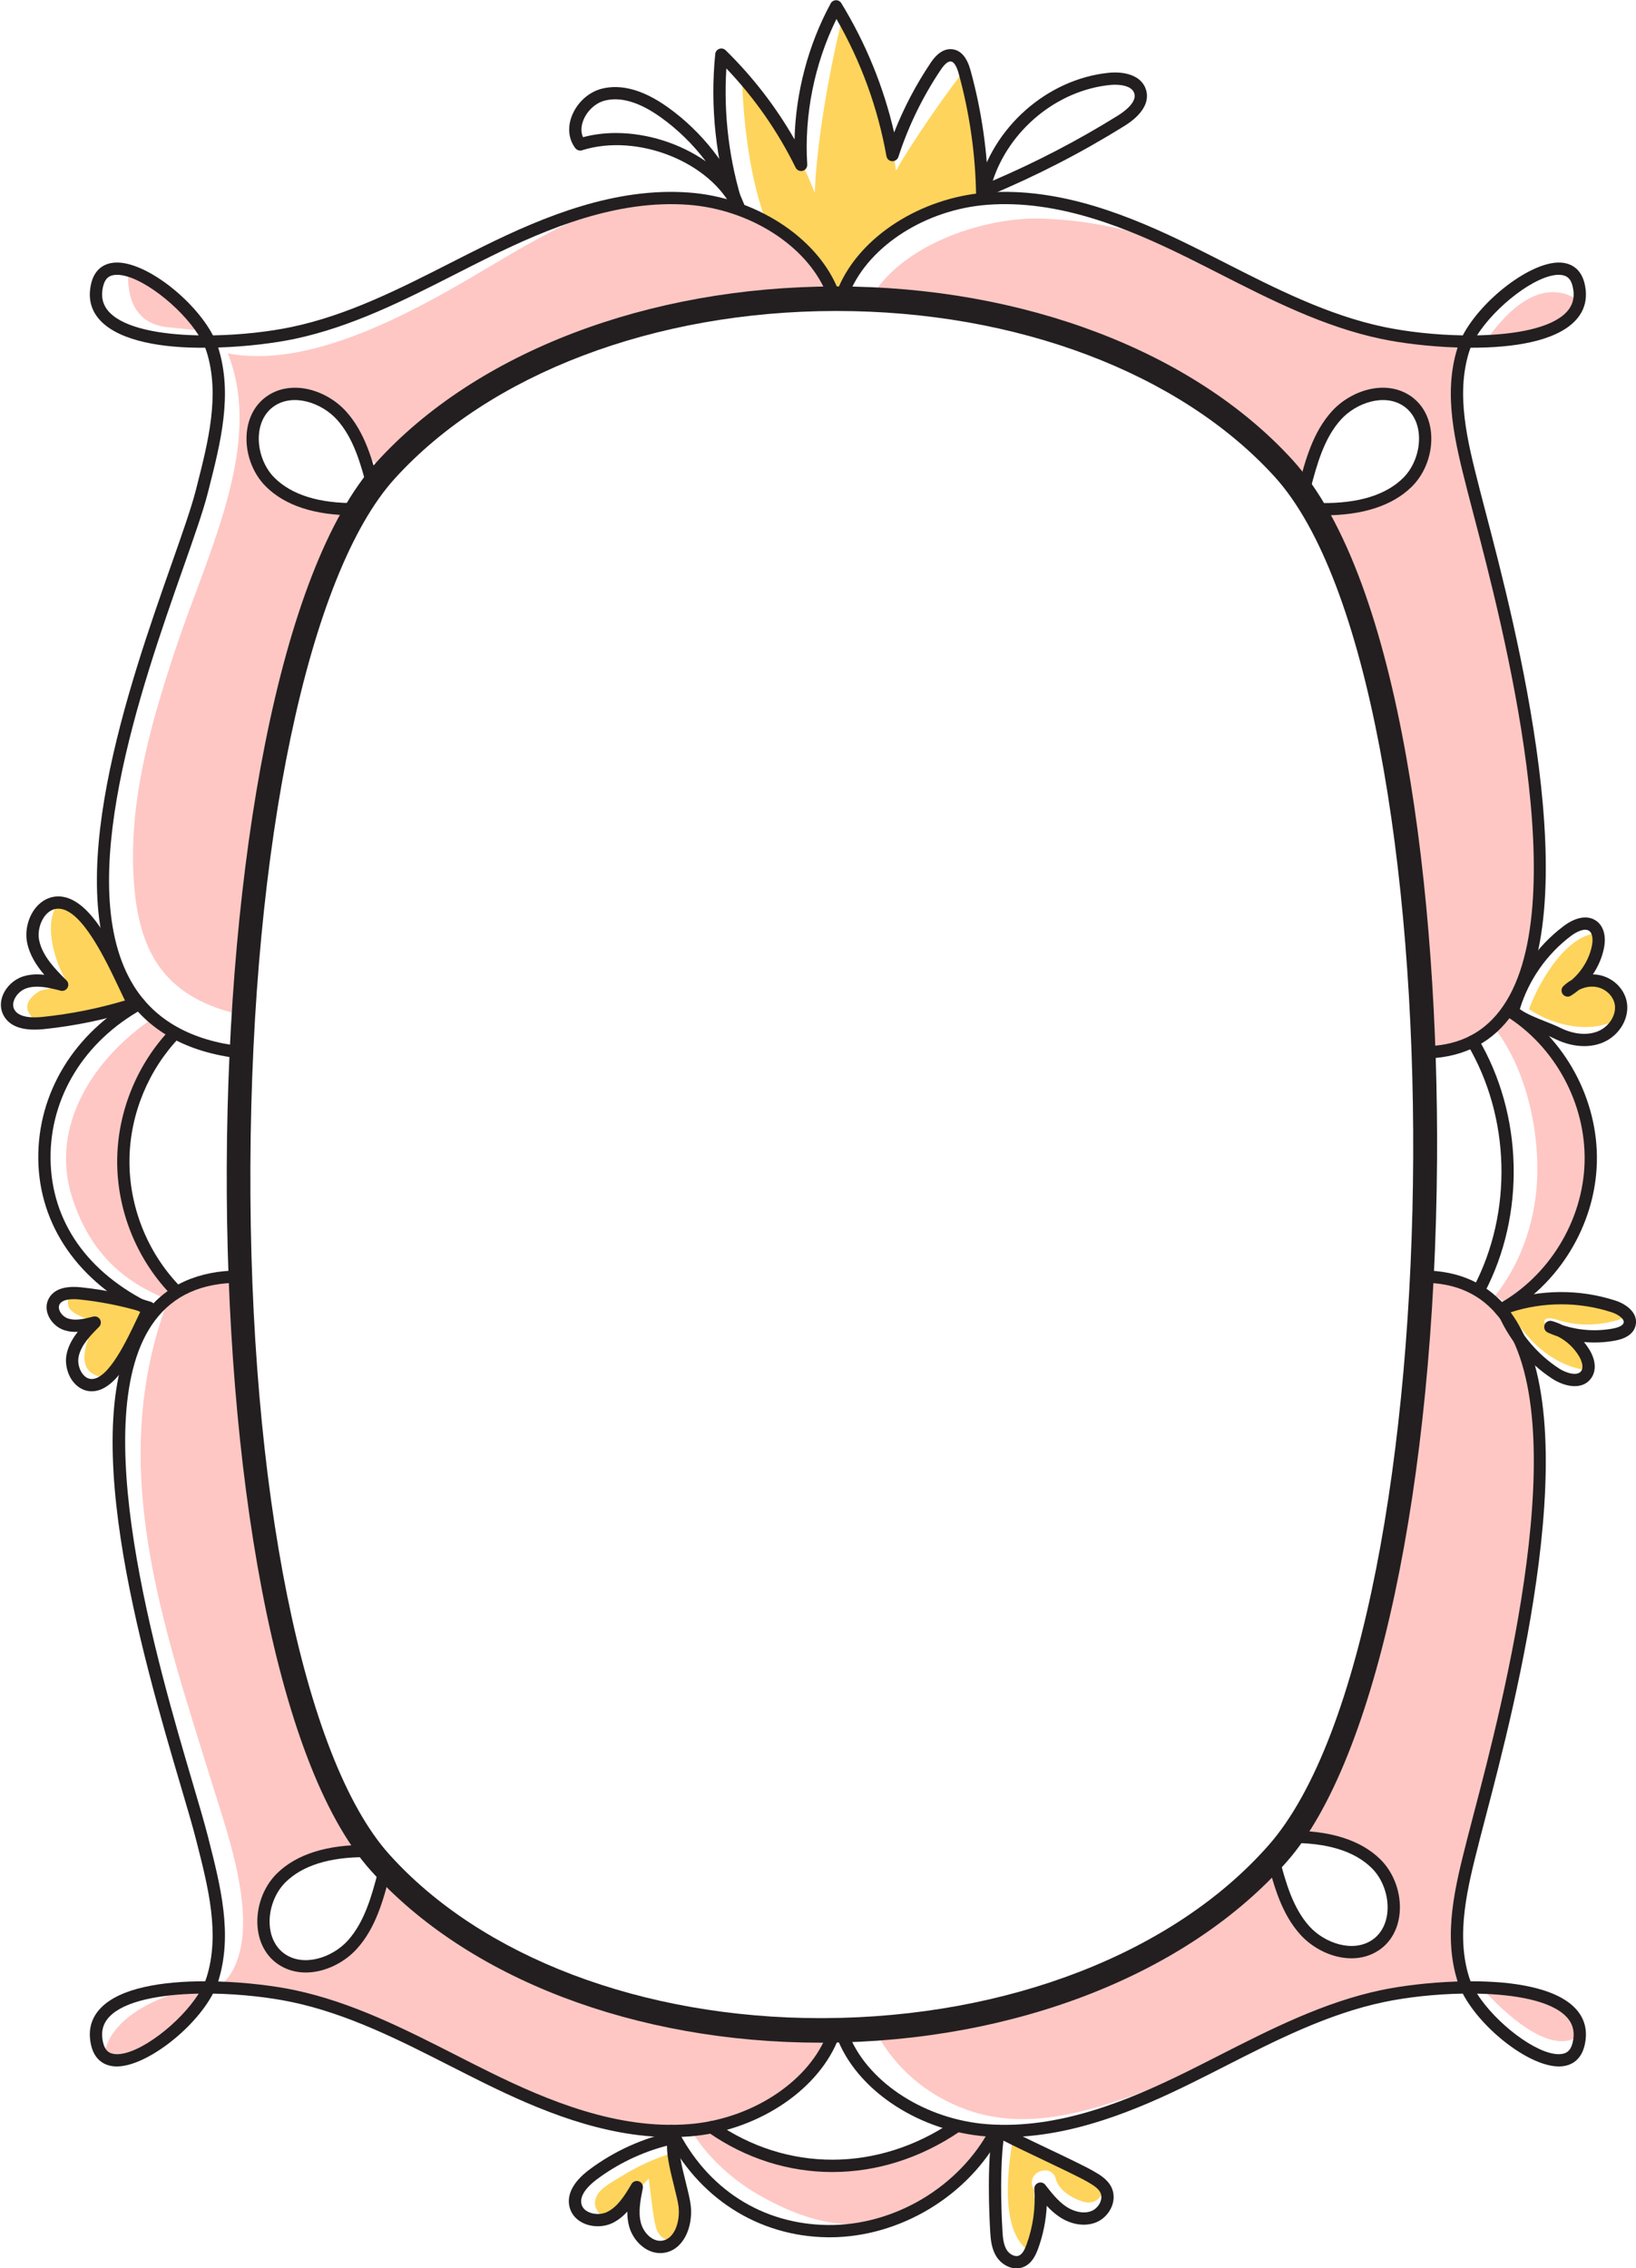 <?xml version="1.0" encoding="UTF-8"?>
<!DOCTYPE svg PUBLIC '-//W3C//DTD SVG 1.0//EN'
          'http://www.w3.org/TR/2001/REC-SVG-20010904/DTD/svg10.dtd'>
<svg height="1016.6" preserveAspectRatio="xMidYMid meet" version="1.0" viewBox="-0.4 -0.1 733.2 1016.6" width="733.2" xmlns="http://www.w3.org/2000/svg" xmlns:xlink="http://www.w3.org/1999/xlink" zoomAndPan="magnify"
><defs
  ><clipPath id="a"
    ><path d="M 671 578 L 732.828 578 L 732.828 622 L 671 622 Z M 671 578"
    /></clipPath
    ><clipPath id="b"
    ><path d="M 442 952 L 499 952 L 499 1016.578 L 442 1016.578 Z M 442 952"
    /></clipPath
  ></defs
  ><g
  ><g id="change1_1"
    ><path d="M 436.574 71.727 C 435.398 58.77 432.828 45.969 430.383 33.16 C 419.176 47.809 405.902 67.762 401.164 76.395 C 398.621 57.102 387.008 26.082 377.152 7.891 C 372.742 24.961 365.824 59.887 364.727 86.363 C 359.316 71.613 343.281 42.227 331.832 30.578 C 332.727 51.723 334.449 72.496 340.887 93.32 C 341.25 94.5 341.715 95.629 342.113 96.789 C 348.582 100.93 354.219 106.504 358.699 112.785 C 364.09 120.34 370.801 127.297 375.117 135.57 C 383.703 119.422 395.406 104.359 411.844 96.133 C 420.078 92.016 428.734 90.211 437.496 89.809 C 437.387 83.773 437.117 77.742 436.574 71.727" fill="#fed45c"
    /></g
    ><g id="change1_2"
    ><path d="M 59.121 444.113 C 54.641 434.738 49.27 423.379 42.461 415.496 C 39.629 412.223 32.043 407.23 25.016 405.93 C 19.043 414.645 24.586 431.91 29.18 439.273 C 25.523 442.859 18.16 443.531 17.359 444.039 C 7.883 450.047 12.031 455.465 18.648 459.262 C 19.555 459.109 20.395 458.957 21.059 458.852 C 27.172 457.895 33.016 455.938 38.926 454.164 C 46.695 451.84 54.059 450.094 61.449 449.176 C 60.684 447.484 59.926 445.793 59.121 444.113" fill="#fed45c"
    /></g
    ><g id="change1_3"
    ><path d="M 68.996 590.133 C 57.754 585.027 45.461 581.059 33.629 578.941 C 33.012 579.191 32.426 579.492 31.891 579.867 C 29.918 581.242 29.656 583.297 30.348 585.574 C 31.223 588.457 38.602 591.461 41.254 591.492 C 46.965 591.566 42.277 592.695 38.734 596.254 C 39.367 597.32 39.582 598.668 39.023 600.266 C 34.57 613 39.969 617.223 48.621 617.426 C 53.293 606.824 60.309 596.988 68.996 590.133" fill="#fed45c"
    /></g
    ><g id="change1_4"
    ><path d="M 300.637 964.98 C 292.539 967.461 285.125 970.949 277.672 975.574 C 274.363 977.629 268.863 980.391 267.047 984.094 C 264.746 988.777 267.703 992.113 271.402 994.723 C 272.004 994.176 272.637 993.668 273.219 993.098 C 276.484 989.902 284.523 982.5 290.363 976.332 C 290.699 978.086 292.336 995.832 294.066 999.609 C 295.84 1003.469 299.133 1004.488 302.805 1004.078 C 303.531 1003.41 304.199 1002.648 304.789 1001.801 C 304.766 989.516 300.719 977.395 300.637 964.98" fill="#fed45c"
    /></g
    ><g id="change1_5"
    ><path d="M 460.508 1008.719 C 462.695 1000.691 464.312 992.605 463.039 983.992 C 462.934 983.273 463.027 982.672 463.152 982.098 C 462.809 981.281 462.449 980.469 462.23 979.605 C 460.488 972.738 471.047 969.637 472.785 976.496 C 474.043 981.453 479.695 984.875 484.246 986.445 C 488.707 987.984 491.641 986.449 493.43 983.355 C 490.84 979.352 486.957 975.695 481.418 972.562 C 478.281 970.785 475.215 968.938 472.188 967.043 C 465.75 964.598 459.488 961.914 453.457 959.02 C 450.508 976.422 448.695 999.941 460.508 1008.719" fill="#fed45c"
    /></g
    ><g id="change1_6"
    ><path d="M 696.559 595.516 C 689.738 593.754 690.402 589.098 697.133 591.332 C 705.699 594.176 715.109 594.238 724.086 591.703 C 725.574 591.281 726.91 590.656 728.184 589.945 C 727.152 589.16 726.133 588.363 724.953 587.703 C 711.301 580.094 691.277 582.586 674.801 584.473 C 679.859 594.613 687.031 603.645 697.07 609.363 C 702.438 612.426 707.91 613.906 713.426 614.355 C 712.227 611.051 707.855 598.438 696.559 595.516" fill="#fed45c"
    /></g
    ><g id="change1_7"
    ><path d="M 724.488 454.051 C 724.02 446.434 720.68 443.336 713.641 440.941 C 710.586 439.902 708.039 436.066 710.215 432.922 C 712.648 429.391 714.465 426.164 715.18 421.867 C 715.344 420.902 715.711 420.164 716.18 419.555 C 716.121 419.102 716.078 418.648 715.969 418.18 C 702.273 418.371 689.863 438.625 684.828 452.223 C 697.137 460.312 712.863 463.016 724.516 456.828 C 724.535 455.906 724.543 454.984 724.488 454.051" fill="#fed45c"
    /></g
    ><g id="change2_1"
    ><path d="M 57 120.516 C 56.262 136.473 62.113 145.285 74.898 146.578 C 79.527 147.059 84.156 147.535 88.785 148.012 C 80.918 135.855 70.773 125.68 57 120.516" fill="#fec7c4"
    /></g
    ><g id="change2_2"
    ><path d="M 322.719 90.387 C 320.34 89.637 317.953 89.043 315.57 88.578 C 304.645 87.793 293.875 88.262 283.242 89.605 C 257.441 95.469 232.453 111.566 211.109 124.062 C 183.004 140.516 137.773 165.395 101.68 158.266 C 117.934 198.938 92.805 247.137 78.469 290.207 C 67.285 323.812 57.016 359.305 59.59 395.113 C 61.582 422.789 70.434 442.766 98.25 452.164 C 102.426 453.574 106.527 454.473 110.602 455.133 C 109.707 416.23 114.602 377.035 122.125 338.914 C 128.727 305.469 136.109 259.004 156.75 228.582 C 142.625 227.805 127.258 224.16 118.629 212.152 C 115.906 208.359 113.871 203.461 113.039 198.43 C 112.652 196.887 112.379 195.27 112.332 193.504 C 112.449 193.32 112.543 193.121 112.656 192.934 C 112.805 186.492 115.246 180.398 121.121 176.719 C 135.309 167.828 151.98 179.992 158.766 192.422 C 161.113 196.719 162.863 200.777 164.656 204.711 C 166.891 206.805 169.328 208.758 171.996 210.516 C 183.465 197.066 198.539 185.441 214.883 175.703 C 214.738 175.07 214.629 174.406 214.469 173.785 C 217.531 172.172 220.602 170.574 223.723 169.066 C 229.336 166.277 234.98 163.527 240.684 160.93 C 256.781 153.598 273.805 147.473 291.012 143.324 C 292.188 143.039 293.371 142.895 294.551 142.645 C 318.617 135.879 350.301 130.855 374.469 132.691 C 366.223 113.363 346.992 98.035 322.719 90.387" fill="#fec7c4"
    /></g
    ><g id="change2_3"
    ><path d="M 67.156 563.137 C 66.449 562.516 65.73 561.906 65.055 561.234 C 64.797 559.742 64.488 558.254 64.172 556.766 C 63.172 554.398 62.344 552.199 61.715 550.379 C 53.605 527.078 54.258 485.523 74.277 465.543 C 74.586 464.977 74.871 464.371 75.184 463.816 C 75.09 462.535 75.055 461.242 75.102 459.945 C 74.996 459.887 74.887 459.844 74.777 459.781 C 72.656 458.531 70.738 457.176 68.891 455.777 C 42.07 473.441 21.605 504.164 31.883 536.457 C 39.566 560.602 54.117 573.645 72.547 581.395 C 74.262 579.988 76.102 578.695 77.93 577.391 C 73.578 573.957 69.965 568.562 67.156 563.137" fill="#fec7c4"
    /></g
    ><g id="change2_4"
    ><path d="M 46.477 923.461 C 50.84 930.906 76.059 910.312 80.156 906.68 C 85.402 902.023 89.477 896.551 92.855 890.621 C 74.25 891.84 46.941 903.836 46.07 922.902 C 46.203 923.094 46.352 923.25 46.477 923.461" fill="#fec7c4"
    /></g
    ><g id="change2_5"
    ><path d="M 340.781 984.301 C 366.426 998.598 390.785 1002.82 415.648 985.039 C 427.695 976.422 437.625 966.148 446.398 954.941 C 440.051 954.035 433.711 953.133 427.414 952.188 C 407.832 969.34 378.211 974.336 352.688 966.926 C 340.5 965.387 328.305 960.707 319.91 952.855 C 316.34 953.41 312.734 953.895 309.098 954.316 C 316.562 966.992 328.59 977.504 340.781 984.301" fill="#fec7c4"
    /></g
    ><g id="change2_6"
    ><path d="M 670.199 786.945 C 668.957 786.453 669.082 787.117 670.645 776.762 C 671.332 772.223 673.195 767.594 675.105 763.055 C 676.09 759.621 677.184 756.191 678.48 752.75 C 686.832 730.633 687.273 708.855 689.633 685.457 C 693.797 644.246 694.199 582.711 644.484 570.824 C 643.785 570.738 643.129 570.578 642.41 570.52 C 640.469 573.238 638.527 575.922 636.617 578.531 C 637.168 597.512 636.082 616.305 634.043 635.066 C 634.258 636.562 634.504 638.062 634.676 639.562 C 634.164 640.383 633.762 641.262 633.27 642.094 C 631.211 659 628.41 675.895 625.242 692.879 C 618.902 726.805 613.23 765.141 592.328 793.742 C 588.75 803.375 583.637 812.629 577.371 821.32 C 578.285 822.047 579.145 822.828 580.18 823.426 L 580.039 823.949 C 590.66 824.117 600.984 824.914 610.246 832.254 C 619.508 839.586 627.281 853.438 620.605 864.988 C 614.852 874.949 601.238 875.531 592.016 870.312 C 590.941 869.703 589.934 868.988 588.934 868.266 C 586.098 866.965 583.332 865.543 580.637 864.004 C 580.641 862.508 580.523 861.023 580.328 859.547 C 576.219 853.914 573.348 847.277 571.93 840.648 C 571.574 840.219 571.18 839.832 570.805 839.422 C 567.785 839.449 564.801 839.473 561.938 839.371 C 553.121 848.316 543.32 856.422 533.051 863.305 C 507.23 880.605 476.961 892.191 447.133 900.41 C 431.062 904.84 411.473 910.367 392.656 911.629 C 401.188 927.098 415.25 939.207 433.016 945.539 C 457.336 954.203 482.504 947.805 505.969 939.594 C 543.305 926.527 577.18 904.035 615.352 893.57 C 628.871 889.867 642.477 888.156 655.539 888.41 C 650.668 872.789 653.855 856.129 657.184 839.691 C 660.676 822.434 664.605 804.281 670.199 786.945" fill="#fec7c4"
    /></g
    ><g id="change2_7"
    ><path d="M 687.926 535.316 C 685.918 552.523 679.559 568.039 669.77 580.504 C 672.363 582.262 674.82 584.215 677.207 586.266 C 692.203 575.336 704.266 560.859 710.832 543.418 C 713.016 533.066 713.934 522.246 713.203 510.863 C 712.996 507.629 712.613 504.246 712.09 500.801 C 703.551 482.848 692.438 466.152 679.781 450.809 C 676.645 454.332 673.316 457.73 669.512 460.824 C 685.18 481.184 690.594 512.445 687.926 535.316" fill="#fec7c4"
    /></g
    ><g id="change2_8"
    ><path d="M 690 419.418 C 691.34 404.504 693.383 389.91 691.699 374.68 C 689.445 354.273 685.766 333 682 312.82 C 675.117 275.945 665.746 238.371 653.812 202.82 C 653.02 200.461 653.305 198.414 654.211 196.773 C 650.93 182.926 649.77 167.121 657.254 156.773 C 655.727 154.992 654.223 153.188 652.699 151.398 C 631.988 153.117 613.523 148.98 595.254 141.906 C 595.09 141.945 594.914 141.973 594.746 142.012 C 594.691 141.883 594.621 141.758 594.566 141.629 C 581.395 136.473 568.305 129.828 554.535 122.75 C 526.152 108.164 498.137 98.773 465.961 97.863 C 441.844 97.18 405.578 108.574 390.871 131.891 C 430.148 135.016 470.523 144.547 506.379 159.059 C 539.07 172.293 561.957 190.727 577.527 218.984 C 583.785 211.828 588.082 203.078 593.41 193.637 C 595.555 189.836 598.59 186.535 602.09 183.906 C 601.438 182.594 603.984 180.949 606.113 181.352 C 612.555 177.93 620.09 176.855 627.305 179.832 C 639.105 184.699 641.227 198.172 635.887 208.754 C 628.902 222.59 611.91 225.172 598.402 229.371 C 595.68 230.223 593.375 229.684 591.625 228.414 C 590.629 229.551 589.527 230.57 588.465 231.633 C 616.102 279.297 625.969 337.082 634.695 390.488 C 638.074 411.145 643.043 443.332 639.148 470.926 C 646.023 470.684 652.469 468.898 658.41 465.848 C 658.73 466.535 659.043 467.215 659.359 467.898 C 664.773 464.824 669.375 461.215 673.531 457.316 C 682.32 445.652 686.965 433.148 690 419.418" fill="#fec7c4"
    /></g
    ><g id="change2_9"
    ><path d="M 694.719 146.004 C 700.828 142.781 704.469 138.902 706.73 134.371 C 690.844 123.852 674.914 138.555 664.781 153.805 C 675.152 153.082 685.453 150.883 694.719 146.004" fill="#fec7c4"
    /></g
    ><g id="change2_10"
    ><path d="M 701.293 900.246 C 690.539 890.566 675.809 887.02 661.688 888.57 C 675.164 904.371 697.301 923.238 708.996 910.668 C 707.137 906.855 704.699 903.312 701.293 900.246" fill="#fec7c4"
    /></g
    ><g id="change2_11"
    ><path d="M 292.645 955.555 C 306.055 955.207 318.641 953.203 331.129 951.004 C 337.43 948.84 343.488 946.16 349.008 942.516 C 361.906 933.996 368.762 921.281 371.973 907.301 C 371.48 907.398 371.004 907.523 370.484 907.582 C 338.031 911.238 298.602 902.684 268.391 891.68 C 239.688 881.219 214.41 872.918 192.684 853.465 C 188.695 851.68 184.855 849.43 181.254 846.453 C 180.785 846.066 180.336 845.629 179.875 845.227 C 177.246 845.176 174.59 845.578 171.945 846.395 C 166.281 857.844 161.793 870.285 150.727 877.5 C 141.105 883.777 128.461 882.594 122.059 872.414 C 116.094 862.934 117.633 849.871 125.445 841.891 C 130.598 836.625 137.934 834.145 144.707 831.723 C 151.031 829.461 157.27 828.16 163.68 827.84 C 163.902 827.594 164.164 827.449 164.402 827.238 C 156.352 815.484 149.691 801.742 144.598 788.668 C 142.773 787.566 140.902 786.66 138.949 786.184 C 138.934 780.59 138.547 775.02 137.98 769.465 C 128.062 737.262 122.043 704.426 117.492 671.297 C 116.617 666.02 115.883 660.738 115.406 655.449 C 111.898 627.41 109.129 599.207 105.629 571.039 C 94.777 572.125 83.766 576.801 74.754 582.988 C 47.07 656.574 72.363 727.223 94.891 800.07 C 101.555 821.621 115.406 859.691 104.465 881.91 C 102.488 885.926 99.84 888.914 96.777 891.207 C 148.273 892.57 187.617 915.762 233.449 937.73 C 250.453 945.879 265.742 951.516 284.297 954.211 C 287.207 954.633 289.973 954.945 292.645 955.555" fill="#fec7c4"
    /></g
    ><g id="change3_1"
    ><path d="M 176.488 214.434 C 137.824 257.062 112.441 377.984 111.82 522.496 C 111.195 667.051 135.586 788.117 173.965 830.926 C 215.277 877.008 287.484 904.422 367.363 904.422 C 367.918 904.422 368.473 904.422 369.023 904.418 C 451.375 904.027 525.812 875.059 568.141 826.93 C 653.203 730.219 655.02 305.961 570.77 213.48 C 528.43 167.004 455.086 139.281 374.516 139.281 C 374.379 139.281 374.25 139.281 374.117 139.281 C 292.961 139.371 219.074 167.465 176.488 214.434 Z M 367.371 915.422 C 284.402 915.422 209.145 886.645 165.777 838.27 C 78.398 740.809 80.172 304.262 168.336 207.039 C 212.973 157.816 289.898 128.375 374.105 128.281 C 374.238 128.281 374.379 128.281 374.516 128.281 C 458.133 128.281 534.508 157.344 578.898 206.07 C 627.762 259.703 644.375 403.203 643.629 519.609 C 642.691 665.348 616.305 788.828 576.402 834.195 C 532.027 884.648 454.523 915.016 369.078 915.418 C 368.508 915.422 367.934 915.422 367.371 915.422" fill="#231f20"
    /></g
    ><g id="change3_2"
    ><path d="M 52.051 123.07 C 51.922 123.07 51.801 123.07 51.68 123.074 C 48.449 123.184 46.652 124.758 45.832 128.176 C 44.691 132.93 45.641 136.789 48.742 139.977 C 55.52 146.953 71.387 149.883 88.652 150.211 C 80.414 137.156 62.277 123.07 52.051 123.07 Z M 107.629 474.336 C 107.523 474.336 107.422 474.328 107.316 474.316 C 83.164 471.598 65.574 461.695 55.023 444.883 C 25.484 397.801 57.453 306.844 76.551 252.496 C 81.305 238.977 85.41 227.301 87.359 219.637 L 87.773 218 C 92.934 197.77 98.262 176.844 92.184 157.488 C 92 156.918 91.789 156.336 91.555 155.746 C 72.707 155.945 53.645 152.914 44.797 143.812 C 40.34 139.227 38.891 133.535 40.48 126.895 C 41.879 121.082 45.781 117.773 51.484 117.578 C 64.828 117.102 86.641 134.219 95.047 150.215 C 107.496 150.008 120.176 148.578 130.355 146.441 C 155.438 141.172 178.785 129.293 201.367 117.801 C 206.426 115.227 211.48 112.656 216.551 110.156 C 243.434 96.898 275.422 83.691 308.605 86.215 C 337.879 88.438 365.082 105.859 374.754 128.586 C 375.352 129.98 374.703 131.598 373.305 132.191 C 371.898 132.785 370.293 132.141 369.695 130.738 C 360.789 109.828 335.496 93.773 308.188 91.695 C 276.305 89.289 245.195 102.164 218.977 115.09 C 213.93 117.578 208.895 120.141 203.863 122.703 C 180.961 134.355 157.285 146.402 131.484 151.824 C 123.148 153.574 110.566 155.242 97.367 155.652 C 97.387 155.715 97.41 155.781 97.426 155.84 C 103.984 176.691 98.449 198.383 93.105 219.359 L 92.688 220.996 C 90.68 228.895 86.535 240.68 81.742 254.32 C 62.969 307.73 31.547 397.125 59.684 441.961 C 69.297 457.281 85.527 466.328 107.93 468.852 C 109.441 469.023 110.523 470.383 110.359 471.895 C 110.195 473.297 109.012 474.336 107.629 474.336" fill="#231f20"
    /></g
    ><g id="change3_3"
    ><path d="M 88.652 893.441 C 71.379 893.77 55.52 896.695 48.742 903.672 C 45.641 906.859 44.691 910.719 45.832 915.473 C 46.652 918.891 48.449 920.465 51.68 920.574 C 51.797 920.578 51.922 920.582 52.051 920.582 C 62.277 920.582 80.414 906.496 88.652 893.441 Z M 300.285 957.75 C 270.062 957.75 241.176 945.641 216.551 933.492 C 211.48 930.992 206.426 928.422 201.367 925.852 C 178.785 914.359 155.438 902.477 130.355 897.207 C 120.184 895.074 107.488 893.641 95.047 893.434 C 86.641 909.438 64.523 926.473 51.484 926.07 C 45.781 925.875 41.879 922.566 40.48 916.754 C 38.891 910.113 40.34 904.426 44.797 899.836 C 53.605 890.773 72.535 887.902 91.328 887.902 C 91.402 887.902 91.48 887.902 91.555 887.902 C 91.789 887.312 92 886.73 92.184 886.16 C 98.262 866.805 92.934 845.883 87.773 825.648 L 87.359 824.016 C 85.895 818.262 83.477 810.066 80.676 800.578 C 63.414 742.039 31.273 633.074 64.543 588.578 C 74.098 575.801 88.43 569.316 107.129 569.316 C 108.648 569.316 109.879 570.547 109.879 572.066 C 109.879 573.586 108.648 574.816 107.129 574.816 C 90.02 574.816 77.531 580.398 68.949 591.875 C 37.332 634.16 70.172 745.512 85.953 799.023 C 88.766 808.562 91.199 816.805 92.688 822.656 L 93.105 824.289 C 98.449 845.27 103.984 866.961 97.426 887.809 C 97.41 887.871 97.387 887.934 97.367 887.996 C 110.566 888.406 123.148 890.074 131.484 891.828 C 157.285 897.246 180.961 909.293 203.863 920.945 C 208.895 923.512 213.93 926.07 218.977 928.562 C 245.188 941.488 276.297 954.367 308.188 951.953 C 335.496 949.875 360.789 933.824 369.695 912.91 C 370.293 911.508 371.898 910.859 373.305 911.457 C 374.703 912.051 375.352 913.668 374.754 915.066 C 365.082 937.789 337.879 955.215 308.605 957.438 C 305.824 957.648 303.047 957.75 300.285 957.75" fill="#231f20"
    /></g
    ><g id="change3_4"
    ><path d="M 698.164 123.07 C 687.938 123.07 669.801 137.156 661.562 150.211 C 678.836 149.883 694.695 146.953 701.473 139.977 C 704.574 136.789 705.523 132.93 704.387 128.176 C 703.562 124.758 701.766 123.184 698.535 123.074 C 698.418 123.07 698.293 123.07 698.164 123.07 Z M 637.156 474.336 C 635.637 474.336 634.406 473.105 634.406 471.586 C 634.406 470.062 635.637 468.836 637.156 468.836 C 652.156 468.836 663.445 463.648 671.676 452.98 C 706.508 407.836 672.824 279.41 660.145 231.062 C 659.141 227.219 658.254 223.836 657.527 220.996 L 657.113 219.383 C 651.77 198.398 646.238 176.695 652.789 155.84 C 652.805 155.781 652.828 155.715 652.848 155.652 C 639.648 155.242 627.066 153.574 618.73 151.824 C 592.926 146.402 569.242 134.352 546.34 122.695 C 541.312 120.133 536.285 117.578 531.242 115.09 C 505.027 102.164 473.879 89.25 442.027 91.695 C 414.723 93.773 389.426 109.828 380.52 130.738 C 379.93 132.141 378.316 132.785 376.91 132.191 C 375.512 131.598 374.863 129.98 375.461 128.586 C 385.137 105.859 412.344 88.438 441.609 86.215 C 474.848 83.66 506.789 96.895 533.672 110.156 C 538.734 112.656 543.785 115.223 548.84 117.797 C 571.418 129.285 594.773 141.172 619.859 146.441 C 630.031 148.578 642.727 150.008 655.172 150.215 C 663.582 134.211 685.629 117.141 698.73 117.578 C 704.434 117.773 708.34 121.082 709.734 126.895 C 711.324 133.535 709.875 139.227 705.418 143.812 C 696.57 152.914 677.715 155.809 658.66 155.746 C 658.426 156.336 658.215 156.918 658.031 157.488 C 651.953 176.852 657.285 197.785 662.449 218.023 L 662.855 219.637 C 663.574 222.469 664.461 225.836 665.465 229.668 C 678.336 278.73 712.516 409.055 676.031 456.34 C 666.82 468.281 653.742 474.336 637.156 474.336" fill="#231f20"
    /></g
    ><g id="change3_5"
    ><path d="M 661.562 893.441 C 669.801 906.496 687.938 920.582 698.164 920.582 C 698.293 920.582 698.41 920.582 698.535 920.574 C 701.766 920.465 703.562 918.891 704.387 915.473 C 705.523 910.719 704.574 906.859 701.473 903.672 C 694.695 896.695 678.836 893.77 661.562 893.441 Z M 449.926 957.75 C 447.164 957.75 444.391 957.648 441.609 957.438 C 412.344 955.215 385.137 937.789 375.461 915.066 C 374.863 913.668 375.512 912.055 376.91 911.457 C 378.316 910.859 379.93 911.508 380.52 912.91 C 389.426 933.824 414.723 949.875 442.027 951.953 C 473.953 954.375 505.031 941.484 531.242 928.562 C 536.285 926.07 541.312 923.516 546.34 920.953 C 569.242 909.301 592.926 897.246 618.73 891.828 C 627.066 890.074 639.648 888.406 652.848 887.996 C 652.828 887.934 652.805 887.871 652.789 887.809 C 646.238 866.953 651.77 845.25 657.113 824.266 L 657.527 822.656 C 658.254 819.812 659.141 816.434 660.145 812.586 C 672.824 764.242 706.508 635.816 671.676 590.668 C 663.445 580.004 652.156 574.816 637.156 574.816 C 635.637 574.816 634.406 573.586 634.406 572.066 C 634.406 570.547 635.637 569.316 637.156 569.316 C 653.742 569.316 666.82 575.371 676.031 587.309 C 712.516 634.594 678.336 764.922 665.465 813.984 C 664.461 817.816 663.574 821.184 662.855 824.016 L 662.449 825.625 C 657.285 845.867 651.953 866.797 658.031 886.16 C 658.215 886.73 658.426 887.312 658.66 887.902 C 658.734 887.902 658.812 887.902 658.887 887.902 C 677.68 887.902 696.609 890.773 705.418 899.836 C 709.875 904.426 711.324 910.113 709.734 916.754 C 708.34 922.566 704.434 925.875 698.73 926.07 C 685.422 926.484 663.574 909.434 655.172 893.434 C 642.719 893.641 630.039 895.07 619.859 897.207 C 594.773 902.477 571.418 914.363 548.84 925.855 C 543.785 928.426 538.734 930.996 533.672 933.492 C 509.043 945.641 480.148 957.75 449.926 957.75" fill="#231f20"
    /></g
    ><g id="change3_6"
    ><path d="M 330.234 95.969 C 329.074 95.969 327.996 95.23 327.617 94.066 C 320.379 71.703 317.789 47.512 320.145 24.105 C 320.242 23.055 320.941 22.156 321.941 21.797 C 322.914 21.441 324.047 21.676 324.801 22.418 C 336.922 34.301 347.277 47.703 355.68 62.383 C 356.227 41.227 361.84 19.953 371.883 1.441 C 372.348 0.578 373.246 0.031 374.23 0 C 375.203 -0.051 376.137 0.48 376.645 1.32 C 387.652 19.348 395.59 38.793 400.312 59.262 C 404.609 48.352 410.066 37.938 416.598 28.195 C 417.734 26.492 421.238 21.32 426.457 21.984 C 430.238 22.461 432.957 25.609 434.543 31.359 C 439.57 49.609 442.266 68.453 442.555 87.367 C 442.578 88.887 441.367 90.137 439.848 90.16 C 439.832 90.16 439.816 90.16 439.805 90.16 C 438.305 90.16 437.078 88.957 437.055 87.453 C 436.777 69.004 434.145 50.621 429.234 32.82 C 428.328 29.516 427.098 27.605 425.77 27.441 C 424.48 27.312 422.961 28.566 421.16 31.258 C 413.078 43.316 406.699 56.445 402.203 70.27 C 401.809 71.473 400.605 72.184 399.398 72.164 C 398.141 72.074 397.098 71.145 396.879 69.902 C 392.996 48.172 385.461 27.512 374.465 8.422 C 364.609 28.438 359.973 51.402 361.375 73.629 C 361.457 74.938 360.609 76.121 359.34 76.461 C 358.086 76.785 356.742 76.195 356.168 75.016 C 348.109 58.648 337.68 43.727 325.129 30.574 C 323.812 51.367 326.453 72.609 332.852 92.375 C 333.316 93.82 332.527 95.367 331.082 95.836 C 330.801 95.926 330.516 95.969 330.234 95.969" fill="#231f20"
    /></g
    ><g id="change3_7"
    ><path d="M 66.68 589.723 C 66.277 589.723 65.871 589.637 65.488 589.449 C 34.84 574.691 17.078 549.141 16.758 519.348 C 16.441 489.742 32.859 462.836 60.672 447.379 C 61.984 446.641 63.668 447.113 64.414 448.445 C 65.148 449.773 64.672 451.445 63.344 452.184 C 37.324 466.645 21.961 491.734 22.258 519.289 C 22.559 547.316 38.762 570.473 67.871 584.492 C 69.242 585.152 69.816 586.797 69.156 588.164 C 68.684 589.148 67.699 589.723 66.68 589.723" fill="#231f20"
    /></g
    ><g id="change3_8"
    ><path d="M 672.18 589.723 C 671.207 589.723 670.27 589.207 669.77 588.293 C 669.039 586.961 669.527 585.289 670.859 584.559 C 693.832 571.969 709.102 546.914 709.762 520.727 C 710.422 494.535 696.438 468.742 674.129 455.012 C 672.836 454.215 672.434 452.523 673.227 451.227 C 674.027 449.93 675.734 449.539 677.008 450.328 C 700.957 465.066 715.973 492.754 715.262 520.867 C 714.555 548.977 698.16 575.867 673.5 589.383 C 673.082 589.613 672.633 589.723 672.18 589.723" fill="#231f20"
    /></g
    ><g id="change3_9"
    ><path d="M 158.34 230.879 C 140.746 230.879 127.453 226.551 118.812 218.012 C 112.695 211.973 109.391 202.754 110.188 193.953 C 110.832 186.871 114.086 180.988 119.355 177.391 C 130.59 169.727 146.113 174.844 154.633 184.234 C 163.168 193.629 166.512 206.207 169.461 217.305 C 169.848 218.77 168.977 220.277 167.512 220.668 C 165.996 221.059 164.535 220.184 164.145 218.715 C 161.355 208.227 158.191 196.336 150.562 187.934 C 143.777 180.453 131.102 176.031 122.461 181.934 C 118.566 184.59 116.152 189.031 115.664 194.449 C 115.027 201.547 117.777 209.262 122.68 214.098 C 130.418 221.75 142.773 225.59 159.379 225.371 C 160.926 225.164 162.141 226.574 162.156 228.098 C 162.172 229.613 160.953 230.855 159.434 230.871 C 159.07 230.875 158.703 230.879 158.34 230.879" fill="#231f20"
    /></g
    ><g id="change3_10"
    ><path d="M 592.801 230.879 C 592.438 230.879 592.07 230.875 591.703 230.871 C 590.184 230.855 588.965 229.613 588.98 228.098 C 588.996 226.574 590.293 225.125 591.758 225.371 C 608.488 225.562 620.727 221.746 628.461 214.102 C 633.363 209.262 636.113 201.547 635.473 194.449 C 634.984 189.031 632.574 184.59 628.68 181.934 C 620.047 176.031 607.359 180.457 600.578 187.93 C 592.945 196.336 589.781 208.227 586.992 218.715 C 586.609 220.184 585.137 221.059 583.629 220.668 C 582.16 220.277 581.289 218.77 581.676 217.305 C 584.625 206.207 587.973 193.629 596.508 184.234 C 605.023 174.844 620.547 169.727 631.785 177.391 C 637.055 180.988 640.309 186.871 640.953 193.953 C 641.746 202.754 638.445 211.973 632.328 218.016 C 623.684 226.551 610.391 230.879 592.801 230.879" fill="#231f20"
    /></g
    ><g id="change3_11"
    ><path d="M 136.621 883.973 C 132.289 883.973 128.004 882.84 124.211 880.254 C 118.938 876.652 115.68 870.77 115.043 863.684 C 114.246 854.883 117.551 845.668 123.66 839.629 C 132.488 830.914 146.223 826.629 164.289 826.77 C 165.809 826.785 167.027 828.027 167.012 829.547 C 166.996 831.055 165.766 832.27 164.262 832.27 C 163.875 832.234 163.543 832.266 163.188 832.266 C 147.102 832.266 135.109 836.055 127.527 843.543 C 122.633 848.383 119.875 856.094 120.52 863.188 C 121.008 868.605 123.422 873.055 127.309 875.707 C 135.945 881.602 148.629 877.184 155.418 869.711 C 163.059 861.293 166.215 849.41 168.992 838.926 C 169.383 837.465 170.867 836.586 172.355 836.973 C 173.828 837.363 174.699 838.871 174.312 840.34 C 171.367 851.43 168.031 864 159.488 873.406 C 153.848 879.621 145.129 883.969 136.621 883.973" fill="#231f20"
    /></g
    ><g id="change3_12"
    ><path d="M 605.293 877.609 C 596.785 877.613 588.07 873.266 582.426 867.047 C 573.895 857.648 570.547 845.074 567.598 833.98 C 567.215 832.516 568.082 831.008 569.551 830.613 C 571.074 830.227 572.531 831.102 572.918 832.566 C 575.703 843.055 578.863 854.941 586.496 863.352 C 593.289 870.824 605.973 875.238 614.602 869.348 C 618.496 866.695 620.906 862.25 621.395 856.832 C 622.035 849.734 619.285 842.023 614.383 837.184 C 606.641 829.535 594.375 825.766 577.68 825.91 C 577.672 825.91 577.664 825.91 577.652 825.91 C 576.148 825.91 574.922 824.695 574.902 823.188 C 574.887 821.668 576.105 820.426 577.629 820.41 C 595.605 820.258 609.426 824.555 618.25 833.27 C 624.367 839.309 627.672 848.531 626.875 857.328 C 626.23 864.41 622.977 870.293 617.707 873.891 C 613.91 876.48 609.629 877.609 605.293 877.609" fill="#231f20"
    /></g
    ><g id="change3_13"
    ><path d="M 16.215 442.125 C 14.582 442.125 12.984 442.324 11.48 442.824 C 9.09 443.621 6.93 445.641 5.977 447.977 C 5.531 449.066 5.172 450.699 5.98 452.277 C 7.883 455.977 13.938 456.176 18.68 455.676 C 31.16 454.391 43.562 451.922 55.594 448.32 C 54.863 446.809 54.098 445.184 53.289 443.477 C 46.871 429.895 36.137 407.16 25.703 407.16 C 22.953 407.16 21.02 408.816 19.883 410.211 C 17.492 413.141 16.391 417.605 17.148 421.32 C 18.613 428.527 24.602 434.512 29.41 439.316 C 30.285 440.191 30.469 441.551 29.855 442.625 C 29.238 443.695 27.996 444.227 26.777 443.922 C 23.566 443.098 19.812 442.125 16.215 442.125 Z M 15.09 461.375 C 8.035 461.375 3.336 459.168 1.09 454.789 C -0.289 452.105 -0.363 448.945 0.887 445.898 C 2.438 442.082 5.836 438.91 9.738 437.605 C 12.973 436.527 16.277 436.438 19.457 436.805 C 15.988 432.738 12.898 428.023 11.758 422.422 C 10.672 417.094 12.188 410.938 15.621 406.73 C 18.293 403.461 21.875 401.66 25.703 401.66 C 39.621 401.66 50.395 424.473 58.266 441.129 C 59.598 443.945 60.824 446.551 61.941 448.758 C 62.309 449.48 62.336 450.32 62.023 451.066 C 61.711 451.809 61.09 452.379 60.32 452.621 C 46.973 456.848 33.156 459.715 19.246 461.152 C 17.781 461.301 16.398 461.375 15.09 461.375" fill="#231f20"
    /></g
    ><g id="change3_14"
    ><path d="M 42.043 589.91 C 43.016 589.91 43.934 590.422 44.434 591.297 C 45.047 592.371 44.863 593.727 43.988 594.602 C 40.391 598.207 35.906 602.688 34.832 607.977 C 34.285 610.617 35.07 613.797 36.781 615.887 C 37.555 616.836 38.863 617.969 40.699 617.969 C 48.219 617.973 56.285 600.91 61.105 590.715 C 61.598 589.664 62.078 588.652 62.539 587.695 C 53.648 585.086 44.496 583.285 35.285 582.332 C 31.898 581.988 27.547 582.086 26.262 584.57 C 25.762 585.551 26 586.594 26.285 587.297 C 26.93 588.879 28.453 590.305 30.078 590.848 C 33.309 591.926 36.945 591.133 41.355 589.996 C 41.586 589.938 41.816 589.91 42.043 589.91 Z M 40.699 623.469 C 37.586 623.469 34.68 622.008 32.52 619.363 C 29.781 616.016 28.574 611.113 29.438 606.875 C 30.227 603.02 32.172 599.719 34.461 596.832 C 32.398 596.934 30.371 596.742 28.336 596.066 C 25.184 595.012 22.445 592.449 21.191 589.371 C 20.172 586.867 20.234 584.273 21.375 582.059 C 23.547 577.848 28.434 576.117 35.852 576.859 C 46.496 577.961 57.059 580.156 67.262 583.387 C 68.027 583.629 68.652 584.195 68.965 584.941 C 69.273 585.684 69.246 586.527 68.883 587.246 C 68.027 588.934 67.094 590.914 66.078 593.062 C 60.016 605.895 51.707 623.469 40.699 623.469" fill="#231f20"
    /></g
    ><g clip-path="url(#a)" id="change3_23"
    ><path d="M 676.645 588.059 C 681.289 598.211 688.941 607.133 698.215 613.191 C 701.328 615.227 706.512 616.922 708.27 614.367 C 709.422 612.68 708.512 609.848 707.266 607.758 C 705.035 604.004 701.727 600.93 697.855 598.941 C 696.301 598.418 694.77 597.816 693.277 597.141 C 691.969 596.547 691.332 595.043 691.828 593.691 C 692.328 592.34 693.754 591.602 695.164 591.988 C 696.816 592.461 698.422 593.086 699.961 593.848 C 707.238 596.227 715.121 596.754 722.641 595.309 C 725.277 594.797 726.961 593.871 727.262 592.773 C 727.723 591.055 724.84 589.008 721.781 588.016 C 707.199 583.297 691.215 583.316 676.645 588.059 Z M 705.324 621.168 C 701.965 621.168 698.273 619.801 695.207 617.793 C 685.027 611.141 676.633 601.336 671.566 590.18 C 671.023 588.992 671.402 587.621 672.398 586.859 C 672.363 586.781 672.328 586.703 672.305 586.621 C 671.816 585.184 672.59 583.621 674.023 583.133 C 689.922 577.734 707.48 577.605 723.473 582.785 C 729.051 584.586 734.027 588.82 732.566 594.211 C 731.945 596.512 729.902 599.504 723.684 600.703 C 719.016 601.609 714.211 601.82 709.492 601.395 C 710.41 602.512 711.25 603.699 711.992 604.945 C 714.77 609.609 715.062 614.18 712.801 617.477 C 710.996 620.105 708.289 621.168 705.324 621.168" fill="#231f20"
    /></g
    ><g id="change3_15"
    ><path d="M 680.734 452.199 C 683.727 454.363 688.172 456.121 692.148 457.699 C 694.605 458.676 696.965 459.613 698.934 460.594 C 704.82 463.508 710.922 464.07 715.715 462.133 C 720.93 460.016 724.285 454.43 723.199 449.676 C 722.379 446.07 719.078 443.035 715.188 442.293 C 712.57 441.781 709.695 442.285 707.168 443.613 C 706.047 444.547 704.863 445.406 703.629 446.172 C 702.43 446.91 700.859 446.637 700.004 445.52 C 699.137 444.402 699.262 442.816 700.281 441.844 C 701.422 440.762 702.684 439.836 704.023 439.074 C 708.559 435.156 711.828 429.699 713.023 423.859 C 713.531 421.395 713.488 418.336 711.848 417.145 C 709.918 415.715 706.34 417.359 703.66 419.375 C 692.777 427.566 684.688 439.168 680.734 452.199 Z M 709.574 468.762 C 705.324 468.762 700.824 467.668 696.488 465.516 C 694.641 464.602 692.43 463.727 690.125 462.812 C 685.082 460.816 679.367 458.547 675.73 455.211 C 674.973 454.516 674.668 453.453 674.938 452.461 C 679 437.566 688.031 424.258 700.352 414.98 C 705.941 410.777 711.312 409.949 715.086 412.695 C 718.316 415.051 719.531 419.523 718.414 424.965 C 717.566 429.102 715.852 433.078 713.473 436.609 C 714.398 436.625 715.316 436.719 716.219 436.891 C 722.285 438.043 727.25 442.691 728.562 448.449 C 730.246 455.844 725.516 464.09 717.773 467.227 C 715.246 468.254 712.469 468.762 709.574 468.762" fill="#231f20"
    /></g
    ><g id="change3_16"
    ><path d="M 77.836 580.621 C 77.109 580.621 76.387 580.34 75.848 579.77 C 60.465 563.648 51.82 541.633 52.125 519.363 C 52.422 497.848 61.16 476.586 76.105 461.031 C 77.164 459.934 78.898 459.906 79.996 460.953 C 81.09 462.004 81.121 463.746 80.07 464.84 C 66.078 479.402 57.898 499.301 57.625 519.438 C 57.34 540.281 65.43 560.887 79.824 575.973 C 80.875 577.07 80.832 578.812 79.73 579.863 C 79.199 580.371 78.52 580.621 77.836 580.621" fill="#231f20"
    /></g
    ><g id="change3_17"
    ><path d="M 662.449 580.777 C 662.012 580.777 661.578 580.676 661.168 580.457 C 659.82 579.754 659.305 578.09 660.016 576.746 C 677.621 543.281 676.547 500.625 657.27 468.074 C 656.496 466.77 656.93 465.082 658.234 464.309 C 659.535 463.531 661.227 463.961 662.008 465.273 C 682.23 499.43 683.355 544.191 664.879 579.309 C 664.387 580.242 663.438 580.777 662.449 580.777" fill="#231f20"
    /></g
    ><g id="change3_18"
    ><path d="M 371.426 1002.648 C 371.113 1002.648 370.805 1002.641 370.492 1002.641 C 339.402 1002.27 312.316 984.914 298.027 956.207 C 297.352 954.848 297.906 953.195 299.266 952.52 C 300.617 951.844 302.277 952.395 302.949 953.758 C 316.5 980.98 341.137 996.793 370.555 997.141 C 400.32 997.492 429.562 980.059 443.422 953.77 C 444.133 952.418 445.805 951.922 447.137 952.617 C 448.48 953.328 448.996 954.988 448.285 956.336 C 433.633 984.125 402.836 1002.648 371.426 1002.648" fill="#231f20"
    /></g
    ><g id="change3_19"
    ><path d="M 372.605 973.398 C 353.191 973.398 333.938 967.449 316.926 955.547 C 315.684 954.676 315.379 952.961 316.254 951.719 C 317.117 950.469 318.84 950.168 320.082 951.039 C 352.309 973.594 393.109 973.469 426.566 950.738 C 427.812 949.895 429.531 950.207 430.383 951.469 C 431.238 952.723 430.914 954.434 429.66 955.289 C 411.898 967.359 392.168 973.398 372.605 973.398" fill="#231f20"
    /></g
    ><g clip-path="url(#b)" id="change3_24"
    ><path d="M 449.316 959.32 C 447.898 970.586 448.117 987.199 448.871 999.898 C 449.051 1002.918 449.344 1006.07 450.848 1008.418 C 451.992 1010.199 454.43 1011.609 456.234 1010.859 C 457.918 1010.168 458.949 1007.852 459.656 1005.91 C 462.551 998.02 463.762 989.41 463.152 981.027 C 463.066 979.82 463.781 978.699 464.91 978.266 C 466.027 977.824 467.32 978.176 468.066 979.141 C 470.883 982.746 473.793 986.477 477.488 988.934 C 480.414 990.879 484.906 992.402 488.746 990.871 C 490.473 990.184 492 988.629 492.738 986.816 C 493.316 985.391 493.348 983.957 492.828 982.777 C 491.93 980.762 489.676 979.34 487.043 977.824 C 483.312 975.676 474.836 971.645 466.645 967.742 C 460.031 964.594 453.695 961.578 449.316 959.32 Z M 455.141 1016.578 C 451.48 1016.578 448.039 1014.23 446.219 1011.379 C 444 1007.918 443.594 1003.809 443.383 1000.219 C 442.965 993.176 441.805 969.051 444.488 954.551 C 444.648 953.676 445.223 952.93 446.035 952.555 C 446.855 952.18 447.785 952.223 448.566 952.668 C 452.297 954.82 460.797 958.867 469.008 962.777 C 477.676 966.902 485.867 970.805 489.781 973.059 C 492.473 974.605 496.152 976.727 497.855 980.547 C 498.988 983.105 498.984 986.066 497.836 988.895 C 496.527 992.086 493.898 994.738 490.785 995.977 C 485.836 997.949 479.727 997.031 474.441 993.516 C 472.305 992.094 470.426 990.371 468.723 988.539 C 468.391 995.109 467.074 1001.648 464.824 1007.801 C 463.723 1010.801 461.992 1014.43 458.34 1015.941 C 457.281 1016.379 456.203 1016.578 455.141 1016.578" fill="#231f20"
    /></g
    ><g id="change3_20"
    ><path d="M 284.988 977.406 C 285.316 977.406 285.648 977.465 285.977 977.59 C 287.227 978.07 287.953 979.391 287.684 980.707 C 286.652 985.73 285.488 991.426 286.891 996.426 C 288.066 1000.59 291.965 1004.75 296.297 1004.18 C 301.777 1003.461 304.422 995.863 303.723 989.238 C 303.473 986.832 302.578 983.266 301.641 979.488 C 300.141 973.469 298.484 966.832 298.512 961.598 C 287.137 964.539 276.281 969.754 266.922 976.801 C 263.953 979.035 259.137 983.434 260.191 987.77 C 260.656 989.688 262.16 990.758 263.344 991.316 C 265.824 992.5 269.152 992.504 271.625 991.324 C 276.27 989.098 279.355 984.32 282.621 978.762 C 283.125 977.902 284.039 977.406 284.988 977.406 Z M 295.5 1009.73 C 288.84 1009.73 283.297 1003.969 281.594 997.91 C 280.965 995.676 280.734 993.391 280.75 991.129 C 278.867 993.188 276.664 995.012 274 996.285 C 270.059 998.164 264.949 998.168 260.984 996.285 C 257.789 994.77 255.609 992.207 254.848 989.07 C 253.492 983.512 256.523 977.746 263.609 972.41 C 274.637 964.109 287.609 958.203 301.121 955.332 C 302.062 955.125 303.047 955.441 303.707 956.152 C 304.363 956.855 304.605 957.859 304.336 958.789 C 303.16 962.844 305.273 971.336 306.977 978.16 C 307.965 982.129 308.895 985.875 309.191 988.656 C 310.184 998.055 305.898 1008.469 297.004 1009.629 C 296.5 1009.699 295.992 1009.73 295.5 1009.73" fill="#231f20"
    /></g
    ><g id="change3_21"
    ><path d="M 275.664 59.516 C 289.816 59.516 304.508 64.262 315.926 72.223 C 310.195 64.621 303.316 57.871 295.605 52.391 C 286.195 45.684 277.816 43.184 270.707 44.973 C 266.383 46.047 262.418 49.801 260.848 54.312 C 260.285 55.895 259.668 58.699 260.879 61.398 C 265.621 60.121 270.609 59.516 275.664 59.516 Z M 330.844 95.969 C 329.801 95.969 328.812 95.375 328.344 94.375 C 318.262 72.566 285.273 59.383 260.461 67.254 C 259.367 67.602 258.148 67.23 257.441 66.301 C 254.555 62.527 253.902 57.496 255.652 52.496 C 257.848 46.211 263.234 41.164 269.375 39.633 C 278.129 37.465 288.02 40.238 298.797 47.91 C 314.207 58.875 326.496 74.609 333.402 92.215 C 333.945 93.602 333.289 95.164 331.922 95.75 C 331.57 95.898 331.203 95.969 330.844 95.969" fill="#231f20"
    /></g
    ><g id="change3_22"
    ><path d="M 499.371 37.875 C 498.609 37.875 497.855 37.914 497.129 37.988 C 473.246 40.375 451.938 58.211 444.535 80.887 C 463.914 72.609 482.762 62.797 500.637 51.676 C 503.258 50.039 509.23 45.801 507.949 41.727 C 507.039 38.855 503.137 37.875 499.371 37.875 Z M 439.812 91.398 C 439.66 91.398 439.504 91.387 439.355 91.359 C 437.855 91.113 436.84 89.695 437.094 88.195 C 437.215 87.469 437.352 86.746 437.496 86.027 C 437.414 85.387 437.559 84.742 437.898 84.211 C 444.301 57.18 468.84 35.289 496.582 32.516 C 503.266 31.871 511.109 33.484 513.191 40.074 C 514.938 45.605 511.508 51.387 503.539 56.344 C 484.23 68.355 463.805 78.867 442.793 87.59 C 442.695 88.094 442.602 88.598 442.52 89.102 C 442.293 90.449 441.125 91.398 439.812 91.398" fill="#231f20"
    /></g
  ></g
></svg
>
